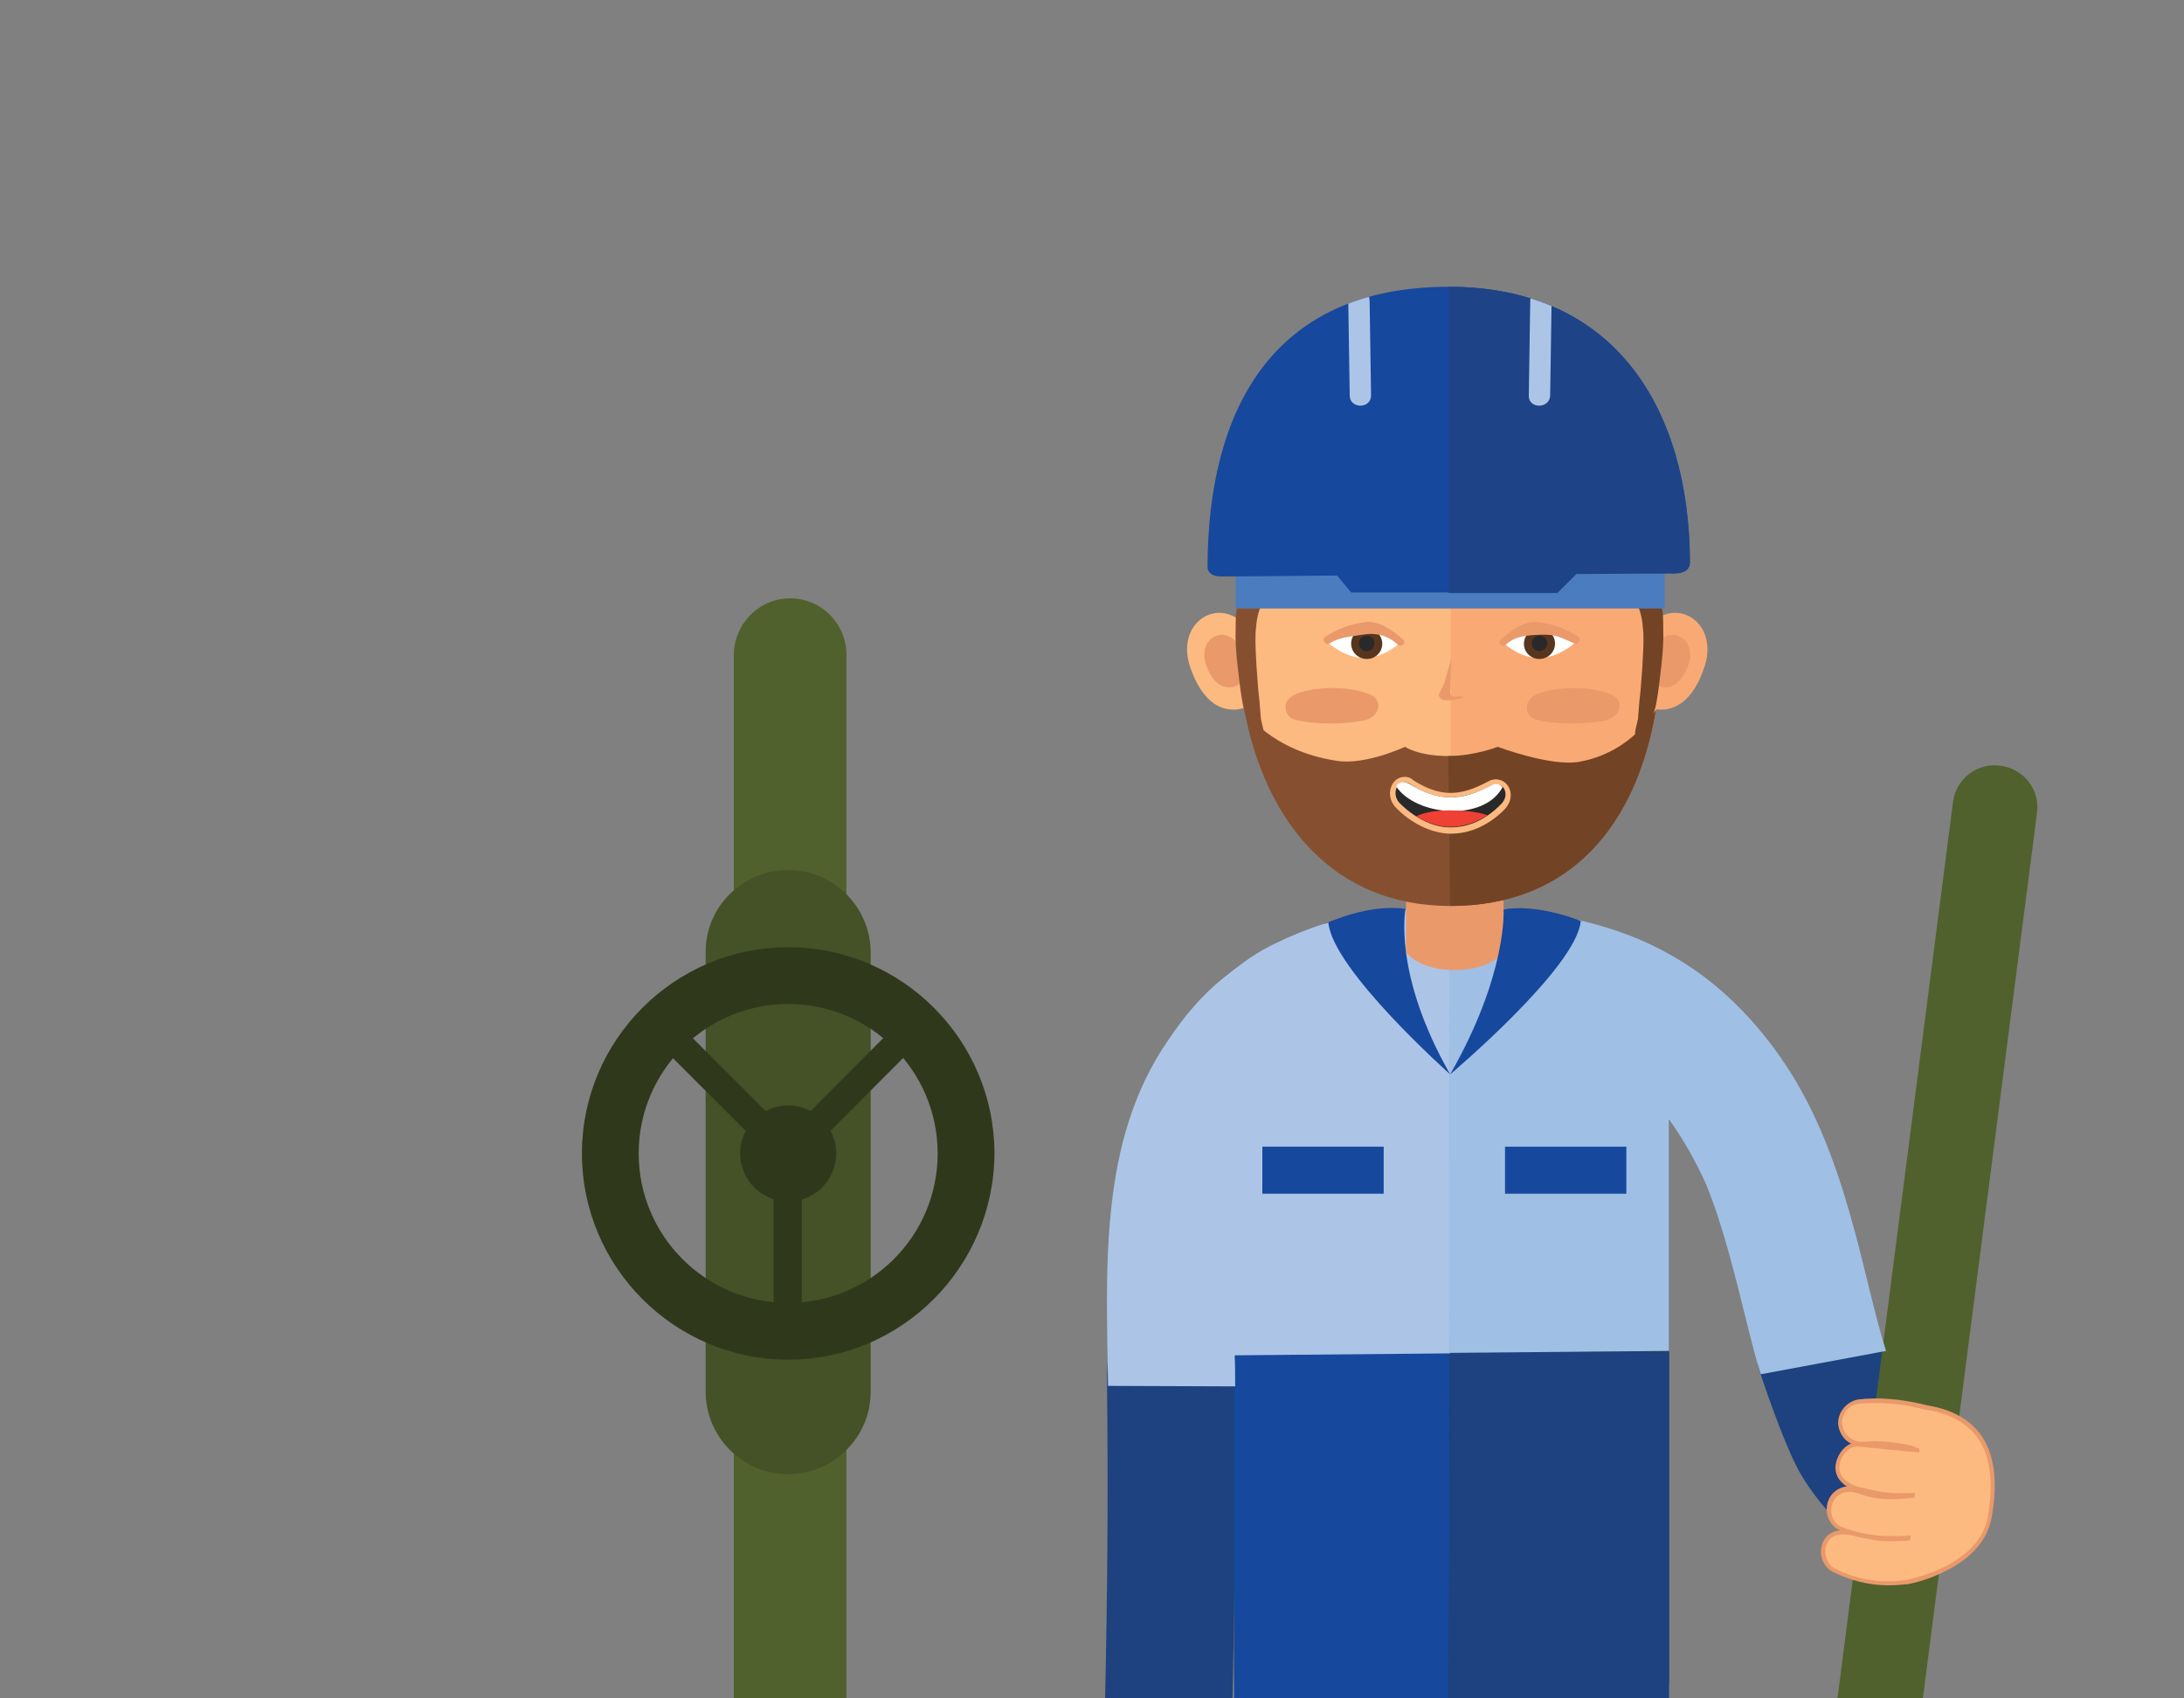 <svg xmlns="http://www.w3.org/2000/svg" xmlns:xlink="http://www.w3.org/1999/xlink" viewBox="0 0 450 350"><rect x="0" y="0" width="450" height="350" fill="#808080" stroke="none"/><defs><path id="a" d="M102.9 21h330.5v331H102.9z"/></defs><clipPath id="b"><use xlink:href="#a" overflow="visible"/></clipPath><g clip-path="url(#b)"><path fill="#1D427F" d="M253.3 371.4c1.2-32.5 1.4-65 .9-97.5-.1-8.6-.2-17.3.9-25.8-.2 1.2-.3 2.3-.5 3.5.8-5.9 2.2-11.7 4.5-17.2-.4 1-.9 2.1-1.3 3.1 1.8-4.3 4.2-8.4 7.1-12.2-.7.9-1.4 1.8-2 2.6 2.4-3.1 5.2-5.9 8.3-8.3-.9.7-1.8 1.4-2.6 2 3-2.3 6.3-4.2 9.8-5.7-1 .4-2.1.9-3.1 1.3 4.6-1.9 9.5-3.1 14.5-3.8-1.2.2-2.3.3-3.5.5 9.4-1.2 19.2-1.2 28.6.1-1.2-.2-2.3-.3-3.5-.5 6 .8 12 2.2 17.6 4.6-1-.4-2.1-.9-3.1-1.3 4 1.7 7.8 3.9 11.3 6.6-.9-.7-1.8-1.4-2.6-2 3.9 3 8.4 3.9 11.4 7.8-.7-.9.1-1-.6-1.9 3.9 5.1 6 8.1 8.5 14-.4-1 .1 1.5-.3.5 4.2 10 6.1 21.3 8.7 31.8 1.3 5.3-1.3 4.5.5 9.7 1.7 5.1 5.7 16.5 8.6 21.1 3.7 6 8.6 11.2 14.7 14.8 2.9 1.7 6.8 2.2 10.1 1.3 3-.8 6.3-3.2 7.8-6 3.3-6.3 1.6-14.2-4.7-17.9-.9-.5-1.8-1.1-2.7-1.8.9.7 1.8 1.4 2.6 2-2-1.5-3.7-3.3-5.3-5.3.7.9 1.4 1.8 2 2.6-2.3-3-4.1-6.3-5.5-9.8.4 1 .9 2.1 1.3 3.1-2.5-11.9-12.9-20.6-15.9-31.8s-4.8-22-10.9-31.9c-6.2-10-12.7-15.6-22.9-21.4-11.4-6.6-22-14.4-35.1-15.1-5.7-.3-11.5-.3-17.2.2-6.7.6-9.8.4-16.1 2.7-3.3 1.2-5.9 7.7-9 9.4-3 1.7-4.7 2.4-7.4 4.6-4.5 3.6-11.1 6.8-12.2 12.4-4.5 22.9-17.2 45.1-16.9 69.2.3 25.5 0 51-.7 76.5l-.3 9.3c-.2 6.9 6.2 13.4 13.1 13.1 7.3-.4 12.9-5.9 13.1-13.2z"/></g><g clip-path="url(#b)"><path fill="#50612D" d="M375.2 453c-.4 0-.7 0-1.1-.1-4.8-.6-8.2-5-7.5-9.8l35.8-277.8c.6-4.8 5-8.2 9.8-7.5 4.8.6 8.2 5 7.5 9.8l-35.8 277.8c-.6 4.4-4.4 7.6-8.7 7.6z"/></g><g clip-path="url(#b)"><path fill="#30381C" d="M277.4 207h43.4c12.7 0 23.1 10.4 23.1 23.1v115.5c0 12.7-10.4 23.1-23.1 23.1h-43.4c-12.7 0-23.1-10.4-23.1-23.1V230.1c0-12.7 10.4-23.1 23.1-23.1z"/></g><g clip-path="url(#b)"><path fill="#16489D" d="M298.5 368.8h-40.7c-1.9 0-3.5-1.6-3.5-3.5v-86.6l44.4-.1"/></g><g clip-path="url(#b)"><path fill="#1D427F" d="M298.7 278.6l45.2-.1v86.9c0 1.9-1.6 3.5-3.5 3.5h-41.9"/></g><g clip-path="url(#b)"><path fill="#ACC5E7" d="M298.9 187c-3 0-6.1.2-9.1.4-6.7.6-13.4 1.6-19.7 3.9-3.3 1.2-6.7 2.7-9.8 4.4-3 1.7-5.7 3.8-8.3 5.9-4.5 3.6-8.2 8.1-11.4 12.9-14.3 20.8-12.6 47.1-12.3 71.1l26.2.1c0-2.1 0-4.3-.1-6.4l44.4-.4"/></g><g clip-path="url(#b)"><path fill="#A0BFE5" d="M298.5 278.8l45.4-.4v-48.1l-.2.1c3.1 4.3 5.7 8.9 7.9 13.8 3.8 9.5 6.1 19.6 8.6 29.5.8 3.2 1.6 6.4 2.6 9.5l25.8-4.8c-2.5-8.1-4.2-16.4-6.4-24.5-3-11.2-6.8-22.4-12.9-32.3-6.2-10-14.5-18.8-24.7-24.6-11.4-6.6-24.6-9.1-37.6-9.9-2.7-.1-5.7-.2-8.4-.2"/></g><g clip-path="url(#b)"><path fill="#EA996A" d="M289.7 176.1h20.1v20.1s-2.5 3.7-10.1 3.7c-7.5 0-10-3.7-10-3.7v-20.1z"/></g><g clip-path="url(#b)"><path fill="#FCBA80" d="M255.2 129.7c0-31.2 10.4-56.4 43.7-56.4 31.8 0 43.7 25.3 43.7 56.4s-13.2 56.4-43.7 56.4c-29.2.1-43.7-25.2-43.7-56.4z"/></g><g clip-path="url(#b)"><path fill="#F9AA74" d="M298.9 73.3c31.8 0 43.7 25.3 43.7 56.4s-13.2 56.4-43.7 56.4V73.3z"/></g><g clip-path="url(#b)"><path fill="#F9AA74" d="M351.1 137.7c2.8-7.9-3.2-13.1-8.4-10.9-3.8 1.5-6.3 6.2-6.3 10.9 0 3.6.6 8 5.1 8.5 4 .4 7.5-2.3 9.6-8.5z"/></g><g clip-path="url(#b)"><path fill="#EA996A" d="M347.9 137c1.5-4.3-1.8-7.1-4.6-5.9-2 .8-3.4 3.4-3.4 5.9s.5 4.3 2.7 4.6c2.2.3 4.1-1.2 5.3-4.6z"/></g><g clip-path="url(#b)"><path fill="#FCBA80" d="M245.3 137.7c-2.8-7.9 3.2-13.1 8.4-10.9 3.8 1.5 6.3 6.2 6.3 10.9 0 3.6-.6 8-5.1 8.5-4 .4-7.4-2.3-9.6-8.5z"/></g><g clip-path="url(#b)"><path fill="#EA996A" d="M248.5 137c-1.5-4.3 1.8-7.1 4.6-5.9 2 .8 3.4 3.4 3.4 5.9s-.5 4.3-2.7 4.6c-2.2.3-4.1-1.2-5.3-4.6z"/></g><g clip-path="url(#b)"><path fill="#EA996A" d="M267.3 142.9c4.2-1.5 10.7-1.5 14.7.1 1.1.4 2 1.2 2 2.4 0 1.5-1.2 2.6-2.7 3-3.7.9-10.5 1-14.5-.1-1.1-.3-1.9-1.2-1.9-2.4-.2-1.5 1-2.4 2.4-3z"/></g><g clip-path="url(#b)"><path fill="#EA996A" d="M317 142.9c4.2-1.5 10.7-1.5 14.7.1 1.1.4 2 1.2 2 2.4 0 1.5-1.2 2.6-2.7 3-3.7.9-10.5 1-14.5-.1-1.1-.3-1.9-1.2-1.9-2.4-.1-1.5 1.1-2.4 2.4-3z"/></g><g clip-path="url(#b)"><path fill="#865030" d="M298.8 186.7c25.1 0 38.4-17 42.4-40.4-.1 0-4 8.5-15.9 11-6 1.3-11.9-1.7-15.8-1.2-3.6.5-7.6-.3-11.1-.3-6.2 0-8.9-1.9-8.9-1.9s-8.1 3.8-14 2.9c-13.9-2.1-19-10.4-19.1-10.4 4.4 23.2 18.5 40.3 42.4 40.3z"/></g><g clip-path="url(#b)"><path fill="#734326" d="M298.8 186.7c25.1 0 38.4-17 42.4-40.4-.1 0-4.9 8.8-15.9 10.7-5.8 1-16.7-3.1-16.7-3.1s-4.8 1.9-10.2 1.9"/></g><g clip-path="url(#b)"><path fill="#292929" d="M298.7 171c-3.6 0-7.8-2.1-10.8-5.3-1-1-1.2-2.4-.7-3.6.4-.9 1.2-1.5 2.2-1.5.5 0 1 .2 1.5.5 2.8 1.8 5.3 2.6 7.9 2.7h.1c2.5 0 5.1-.8 7.9-2.3.5-.3 1-.4 1.5-.4 1 0 1.8.6 2.2 1.5.5 1.2.2 2.6-.8 3.6-3.2 3.2-6.9 4.9-10.8 4.9l-.2-.1z"/><path fill="#FCBA80" d="M289.4 161.2c.4 0 .8.1 1.2.4 2.5 1.6 5.2 2.7 8.2 2.7h.1c2.9 0 5.7-1 8.2-2.4.4-.2.8-.3 1.2-.3 1.8 0 2.7 2.4 1 4.1-3.1 3.2-6.7 4.8-10.4 4.8h-.2c-3.7 0-7.7-2.3-10.4-5.1-1.5-1.7-.6-4.2 1.1-4.2m0-1.1c-1.2 0-2.2.7-2.7 1.9-.6 1.4-.3 3.1.8 4.3 3.1 3.3 7.4 5.4 11.2 5.5h.2c4.1 0 8-1.8 11.2-5.1 1.1-1.2 1.5-2.8.9-4.2-.5-1.2-1.6-1.9-2.8-1.9-.6 0-1.2.2-1.7.5-2.8 1.5-5.2 2.3-7.6 2.3h-.1c-2.4 0-4.9-.9-7.6-2.6-.6-.6-1.2-.7-1.8-.7z"/></g><g clip-path="url(#b)"><path fill="#FFF" d="M309.6 162.2c-.4-.4-1.1-1.1-2.5-.3-2.6 1.4-5.4 2.5-8.4 2.4-3 0-5.7-1.2-8.2-2.7-1.6-1-2.7 0-2.8.5 4.1 6.1 18.1 7.3 21.9.1z"/></g><g clip-path="url(#b)"><path fill="#EF4133" d="M298.8 167c-2.3 0-4.8.2-7 1.2 2.1 1.3 4.6 2.2 6.9 2.2 2.7 0 5.3-.8 7.8-2.4-2.4-.8-5.1-1-7.7-1z"/></g><g clip-path="url(#b)"><path fill="#FFF" d="M273.6 132.4s3.4-3.4 7.6-3.5 7.7 3.2 7.7 3.2-3.4 3.4-7.6 3.5c-4.2.1-7.7-3.2-7.7-3.2z"/></g><g clip-path="url(#b)"><path fill="#58361E" d="M281.6 135.5c-1.5 0-2.8-1.2-2.9-2.7-.1-1.6 1.2-2.9 2.7-3h.1c1.5 0 2.8 1.2 2.9 2.7.1 1.6-1.2 2.9-2.7 3h-.1z"/><path fill="#58361E" d="M281.6 130c1.4 0 2.5 1.1 2.6 2.5.1 1.4-1 2.6-2.5 2.7h-.1c-1.4 0-2.5-1.1-2.6-2.5 0-.7.2-1.4.7-1.9.5-.5 1.1-.8 1.8-.8h.1m0-.5h-.2c-1.8.1-3.1 1.6-3 3.3.1 1.7 1.5 3 3.2 3h.2c1.8-.1 3.1-1.6 3-3.3-.1-1.7-1.5-3-3.2-3z"/></g><g clip-path="url(#b)"><circle fill="#292929" cx="281.6" cy="132.6" r="1.6"/></g><g clip-path="url(#b)"><path fill="#EA996A" d="M273.9 132.6c2.1-1.3 4.4-1.4 6.8-1.8 2.9-.5 5.3.2 7.4 2.1.7.6 1.8-.5 1-1.1-2.2-1.9-4.8-3.9-7.7-3.6-3 .3-5.8 1.4-8.3 3-.8.5-.1 1.9.8 1.4z"/></g><g clip-path="url(#b)"><path fill="#FFF" d="M324.6 132.4s-3.4-3.4-7.6-3.5c-4.3-.1-7.7 3.2-7.7 3.2s3.4 3.4 7.6 3.5c4.2.1 7.7-3.2 7.7-3.2z"/></g><g clip-path="url(#b)"><path fill="#58361E" d="M317.2 135.5h-.1c-1.6-.1-2.8-1.4-2.7-3 .1-1.5 1.3-2.7 2.9-2.7h.1c1.6.1 2.8 1.4 2.7 3-.1 1.5-1.3 2.7-2.9 2.7z"/><path fill="#58361E" d="M317.2 130h.1c.7 0 1.3.3 1.8.8s.7 1.2.7 1.9c-.1 1.4-1.2 2.5-2.6 2.5h-.1c-1.4-.1-2.5-1.3-2.5-2.7.1-1.4 1.2-2.5 2.6-2.5m0-.5c-1.7 0-3.1 1.3-3.2 3-.1 1.8 1.3 3.2 3 3.3h.2c1.7 0 3.1-1.3 3.2-3 .1-1.8-1.3-3.2-3-3.3h-.2z"/></g><g clip-path="url(#b)"><circle fill="#292929" cx="317.2" cy="132.6" r="1.6"/></g><g clip-path="url(#b)"><path fill="#EA996A" d="M324.4 132.6c-2.6-1.1-3.7-1.9-6.8-1.8-2.9.1-5.3.2-7.4 2.1-.7.6-1.8-.5-1-1.1 2.2-1.9 4.8-3.9 7.7-3.6 3 .3 5.8 1.4 8.3 3 .7.5 0 1.9-.8 1.4z"/></g><g clip-path="url(#b)"><path fill="#EA996A" d="M299 135.8c-.3 1.4-.6 2-1 3.5-.3 1.3-.6 2.1-1.3 3.3-.3.4-.3.8 0 1.2.9 1.2 5.2 0 4.8-.2-.6-.2-1.2 0-1.8 0-.7-.1-.9-.3-.9-1 0 .4.3-7.1.2-6.8z"/></g><g clip-path="url(#b)"><path fill="#734326" d="M336.9 151.7c-.1-1.2.4-2.4.6-3.6.1-1.2.2-2.5.3-3.7.3-2.3.4-4.6.6-7 .1-2.3.3-4.6.2-7-.1-1.2-.2-2.5-.5-3.7-.3-1.3-1-2.5-.9-3.8.1-1.7 2.5-3.2 3.8-1.6 1.6 2.1 1.7 5.5 1.7 8 .1 2.7-.1 5.4-.4 8-.3 2.6-.6 5.4-1.1 8-.3 1.3-.7 2.4-1.2 3.6-.5 1.2-.8 2.4-1.7 3.3-.4.7-1.3.2-1.4-.5z"/></g><g clip-path="url(#b)"><path fill="#865030" d="M260.4 151.7c.1-1.2-.4-2.4-.6-3.6-.1-1.2-.2-2.5-.3-3.7-.3-2.3-.4-4.6-.6-7-.1-2.3-.3-4.6-.2-7 .1-1.2.2-2.5.5-3.7.3-1.3 1-2.5.9-3.8-.1-1.7-2.5-3.2-3.8-1.6-1.6 2.1-1.7 5.5-1.7 8-.1 2.7.1 5.4.4 8 .3 2.6.6 5.4 1.1 8 .3 1.3.7 2.4 1.2 3.6.5 1.2.8 2.4 1.7 3.3.5.7 1.4.2 1.4-.5z"/></g><g clip-path="url(#b)"><path fill="#4B7CBF" d="M254.6 108.8H343v16.6h-88.4z"/></g><g clip-path="url(#b)"><path fill="#16489D" d="M298.5 59.1c-36.9 0-49.6 26.1-49.7 57.7 0 1.4 1.3 2 2.7 2 3.9 0 12.9-.1 24-.2l2.9 3.5h42.5l3.9-3.9c9.9-.1 17.5-.1 20.1-.1 1.7 0 3.3-.5 3.3-2.3-.1-31.2-15.1-56.7-49.7-56.7z"/></g><g clip-path="url(#b)"><path fill="#1F4387" d="M298.5 122.2h22.4l3.9-3.9c9.9-.1 17.5-.1 20.1-.1 1.7 0 3.3-.5 3.3-2.3-.1-31.2-15.1-56.8-49.7-56.8"/></g><g clip-path="url(#b)"><path fill="#50612D" d="M162.8 123.3c6.4 0 11.6 5.2 11.6 11.6v217.6c0 6.4-5.2 11.6-11.6 11.6-6.4 0-11.6-5.2-11.6-11.6V135c0-6.4 5.2-11.7 11.6-11.7z"/></g><g clip-path="url(#b)"><path fill="#455127" d="M162.4 179.3c9.4 0 17 7.7 17 17v90.5c0 9.4-7.7 17-17 17-9.4 0-17-7.7-17-17v-90.5c-.1-9.4 7.6-17 17-17z"/></g><g clip-path="url(#b)"><circle fill="#30381C" cx="162.4" cy="237.7" r="9.9"/></g><g clip-path="url(#b)"><path fill="#30381C" d="M162.4 280.2c-23.4 0-42.5-19.1-42.5-42.5s19.1-42.5 42.5-42.5 42.5 19.1 42.5 42.5c-.1 23.4-19.1 42.5-42.5 42.5zm0-73.3c-17 0-30.8 13.8-30.8 30.8s13.8 30.8 30.8 30.8 30.8-13.8 30.8-30.8-13.8-30.8-30.8-30.8z"/></g><g clip-path="url(#b)"><path fill="#30381C" d="M162.4 241.8l-28-28 4.1-4.1 23.9 23.9 23.8-23.9 4.1 4.1z"/></g><g clip-path="url(#b)"><path fill="#30381C" d="M159.4 237.7h5.8v36.7h-5.8z"/></g><g clip-path="url(#b)"><path fill="#FCBA80" d="M384 297.6c2.9-.4 6.4.1 9.4.7.9.2 9.6 4.8 11.4 3.4 2-1.6 2-3.5.7-5.5-2.2-3.5-6-5.4-9.9-6.3-4-1-8.7-1.4-12.7-.9-2.3.3-4.1 2.6-3.7 4.9.3 2.4 2.4 4 4.8 3.7z"/><path fill="#EA996A" d="M403.8 302.4c-1.9 0-5.3-1.4-8.6-2.9-.8-.4-1.7-.7-1.8-.8-3.7-.7-6.8-1-9.2-.7-2.6.3-4.9-1.4-5.4-4.1-.2-1.2.1-2.4.9-3.5s2-1.8 3.2-2c3.9-.5 8.6-.1 12.9.9 4.8 1.2 8.2 3.4 10.2 6.5 1.5 2.4 1.2 4.5-.8 6.1-.5.4-.9.5-1.4.5zm-17.5-5.4c2.1 0 4.5.3 7.2.8.3.1.9.3 2 .8 2.4 1.1 7.9 3.5 9 2.7 1.7-1.3 1.9-3 .6-5-1.9-3-5.1-5-9.6-6.1-4.2-1-8.8-1.3-12.6-.9-1 .1-2 .7-2.6 1.6-.6.9-.9 1.9-.7 2.8.4 2.2 2.3 3.6 4.4 3.4.7 0 1.4-.1 2.3-.1z"/><path fill="#FCBA80" d="M377.8 323.6c9.6 5 21.8 3.1 28.9-5.2 1.5-1.8 1.8-4.4 0-6.2-1.6-1.6-4.6-1.8-6.2 0-1.3 1.5-2.4 2.4-3.7 3.3-.8.5-1.6 1-2.5 1.3.6-.2-.6.2-.7.2-.5.2-5 .3-6.5.1-1.5-.2-2.9-.6-5-1-2.3-.5-4.7-.5-6 1.6-1 1.8-.4 4.8 1.7 5.9z"/><path fill="#EA996A" d="M389.1 326.7c-4 0-7.9-1-11.5-2.8-1-.5-1.8-1.5-2.2-2.7-.4-1.3-.2-2.7.4-3.8 1.5-2.5 4.4-2.2 6.4-1.8.6.1 1.2.3 1.7.4 1.2.3 2.2.5 3.3.6 1.5.2 5.8.1 6.3-.1 0 0 .1 0 .2-.1.3-.1.4-.2.6-.2.7-.3 1.4-.7 2.3-1.2 1.3-.8 2.3-1.7 3.6-3.2.7-.9 1.8-1.4 3.1-1.4 1.4-.1 2.8.5 3.7 1.4 1.8 1.8 1.8 4.7 0 6.8-3.5 4.1-8.4 6.8-13.8 7.8-1.3.2-2.7.3-4.1.3zm-9.2-10.5c-1.6 0-2.7.5-3.3 1.6-.5.9-.7 2.1-.3 3.2.3 1 .9 1.8 1.7 2.2 9.6 5 21.6 2.8 28.4-5.1 1.3-1.5 1.7-3.9 0-5.6-.7-.7-1.9-1.2-3.1-1.1-1 0-1.9.4-2.5 1.1-1.3 1.5-2.4 2.5-3.8 3.3-1 .6-1.8 1-2.5 1.3-.1 0-.4.1-.5.2-.1 0-.2.1-.2.1-.6.2-5.2.3-6.7.1-1.1-.1-2.1-.4-3.4-.6-.5-.1-1.1-.2-1.7-.4-.8-.2-1.5-.3-2.1-.3z"/><path fill="#FCBA80" d="M379.2 315c7.9 3.2 16 2 24.1.4 2.3-.4 3.4-3.5 2.8-5.5-.8-2.5-3.2-3.2-5.5-2.8-1.3.2-2.7.5-4.3.8-1.6.2-3.2.4-4.8.5-2.9.1-5.8-.1-8.2-1.1-2.2-.9-4.7-.3-5.9 1.9-1.1 1.8-.4 4.9 1.8 5.8z"/><path fill="#EA996A" d="M390 317.4c-3.7 0-7.4-.6-11-2.1-1-.4-1.8-1.3-2.3-2.5-.5-1.3-.4-2.8.2-4 1.2-2.3 3.9-3.1 6.4-2.1 2.1.9 4.8 1.2 8 1.1 1.4-.1 3-.2 4.7-.5 1.6-.2 3.1-.5 4.3-.8 2.9-.6 5.2.6 6 3 .4 1.3.2 2.9-.5 4.2-.6 1-1.5 1.7-2.6 1.9-4.5 1.1-8.9 1.8-13.2 1.8zm-10.7-2.8c7.6 3.1 15.3 2 23.9.4.8-.2 1.5-.7 2-1.5.6-1.1.8-2.4.4-3.4-.8-2.4-3.1-2.8-5-2.5-1.3.2-2.7.5-4.4.8-1.8.3-3.4.4-4.8.5-3.4.2-6.1-.2-8.4-1.1-1.8-.7-4.2-.5-5.3 1.7-.5.9-.5 2.2-.1 3.3.3.7.9 1.4 1.7 1.8z"/><path fill="#FCBA80" d="M382.8 306.8c3.9.9 6 1.5 9 1.3 1.4-.1 10.1 0 12.3-1.3 1.9-1.1 2.5-2.9 1.1-4.8-1.6-2.2-3.3-2.6-5.9-2.9-1.8-.2-3.6-.3-5.4-.5-3.6-.3-7.2-.7-10.8-1-2.3-.2-4.1 2.2-4.4 4.4-.5 3.7 4.1 4.8 4.1 4.8z"/><path fill="#EA996A" d="M390.8 308.6c-2.2 0-4.1-.4-6.7-1-.4-.1-.8-.2-1.3-.3-1.7-.4-4.9-2-4.6-5.3.3-2.4 2.3-5 4.8-4.7l16.3 1.6c2.8.3 4.5.8 6.2 3 .7 1 1 2 .8 2.9-.2 1-.9 1.9-2 2.5-1.7 1-6.3 1.2-11.1 1.3H390.8zm-7.9-2.2c.5.1.9.2 1.3.3 3 .7 5 1.1 7.5 1h1.4c2.7-.1 9-.2 10.7-1.2.9-.5 1.4-1.2 1.6-1.9.1-.7-.1-1.5-.6-2.2-1.5-2-3-2.4-5.6-2.7l-16.3-1.6c-1.9-.2-3.7 1.9-3.9 4-.3 3.2 3.7 4.2 3.9 4.3z"/><g><path fill="#FCBA80" d="M392.7 326s15.5-2.7 17.4-13.4c1.8-10.8-.2-20.8-13.7-22.6-.1.1-3.2 36-3.7 36z"/></g><g><path fill="#FCBA80" d="M392.7 326s15.5-2.7 17.4-13.4c1.8-10.8-.2-20.8-13.7-22.6"/><path fill="#EA996A" d="M392.7 326.5l-.1-.9c.2 0 15.2-2.7 17-13.1 1.2-7.2.5-12.7-2.3-16.4-2.3-3.1-6-5-11.1-5.7l.1-.9c5.3.7 9.2 2.7 11.7 6 2.9 3.9 3.7 9.6 2.4 17-1.8 11.1-17 13.9-17.7 14z"/></g></g><g clip-path="url(#b)"><path fill="#16489D" d="M260.1 236.3h25v9.7h-25z"/></g><g clip-path="url(#b)"><path fill="#16489D" d="M310.1 236.3h25v9.7h-25z"/></g><g clip-path="url(#b)"><path fill="#16489D" d="M298.8 221.4s-24.3-21.6-25.1-31.3c0 0 8.4-3.9 15.9-2.8 0 0-2.7 13.3 9.2 34.1z"/></g><g clip-path="url(#b)"><path fill="#16489D" d="M298.8 221.4s26.1-22 26.9-31.6c0 0-8.5-3.6-15.9-2.4 0-.1.9 13.2-11 34z"/></g><g clip-path="url(#b)"><defs><path id="c" d="M298.5 59.1c-36.9 0-49.6 26.1-49.7 57.7 0 1.4 1.3 2 2.7 2 3.9 0 12.9-.1 24-.2l2.9 3.5h42.5l3.9-3.9c9.9-.1 17.5-.1 20.1-.1 1.7 0 3.3-.5 3.3-2.3-.1-31.2-15.1-56.7-49.7-56.7z"/></defs><clipPath id="d"><use xlink:href="#c" overflow="visible"/></clipPath><g clip-path="url(#d)"><path fill="#ACC5E7" d="M278.1 81.5l-.3-19.6c0-2.8 4.3-2.8 4.4 0l.3 19.6c0 2.8-4.4 2.8-4.4 0z"/></g><g clip-path="url(#d)"><path fill="#ACC5E7" d="M319.4 81.5l.3-19.6c0-2.8-4.3-2.8-4.4 0l-.3 19.6c-.1 2.8 4.3 2.8 4.4 0z"/></g></g></svg>